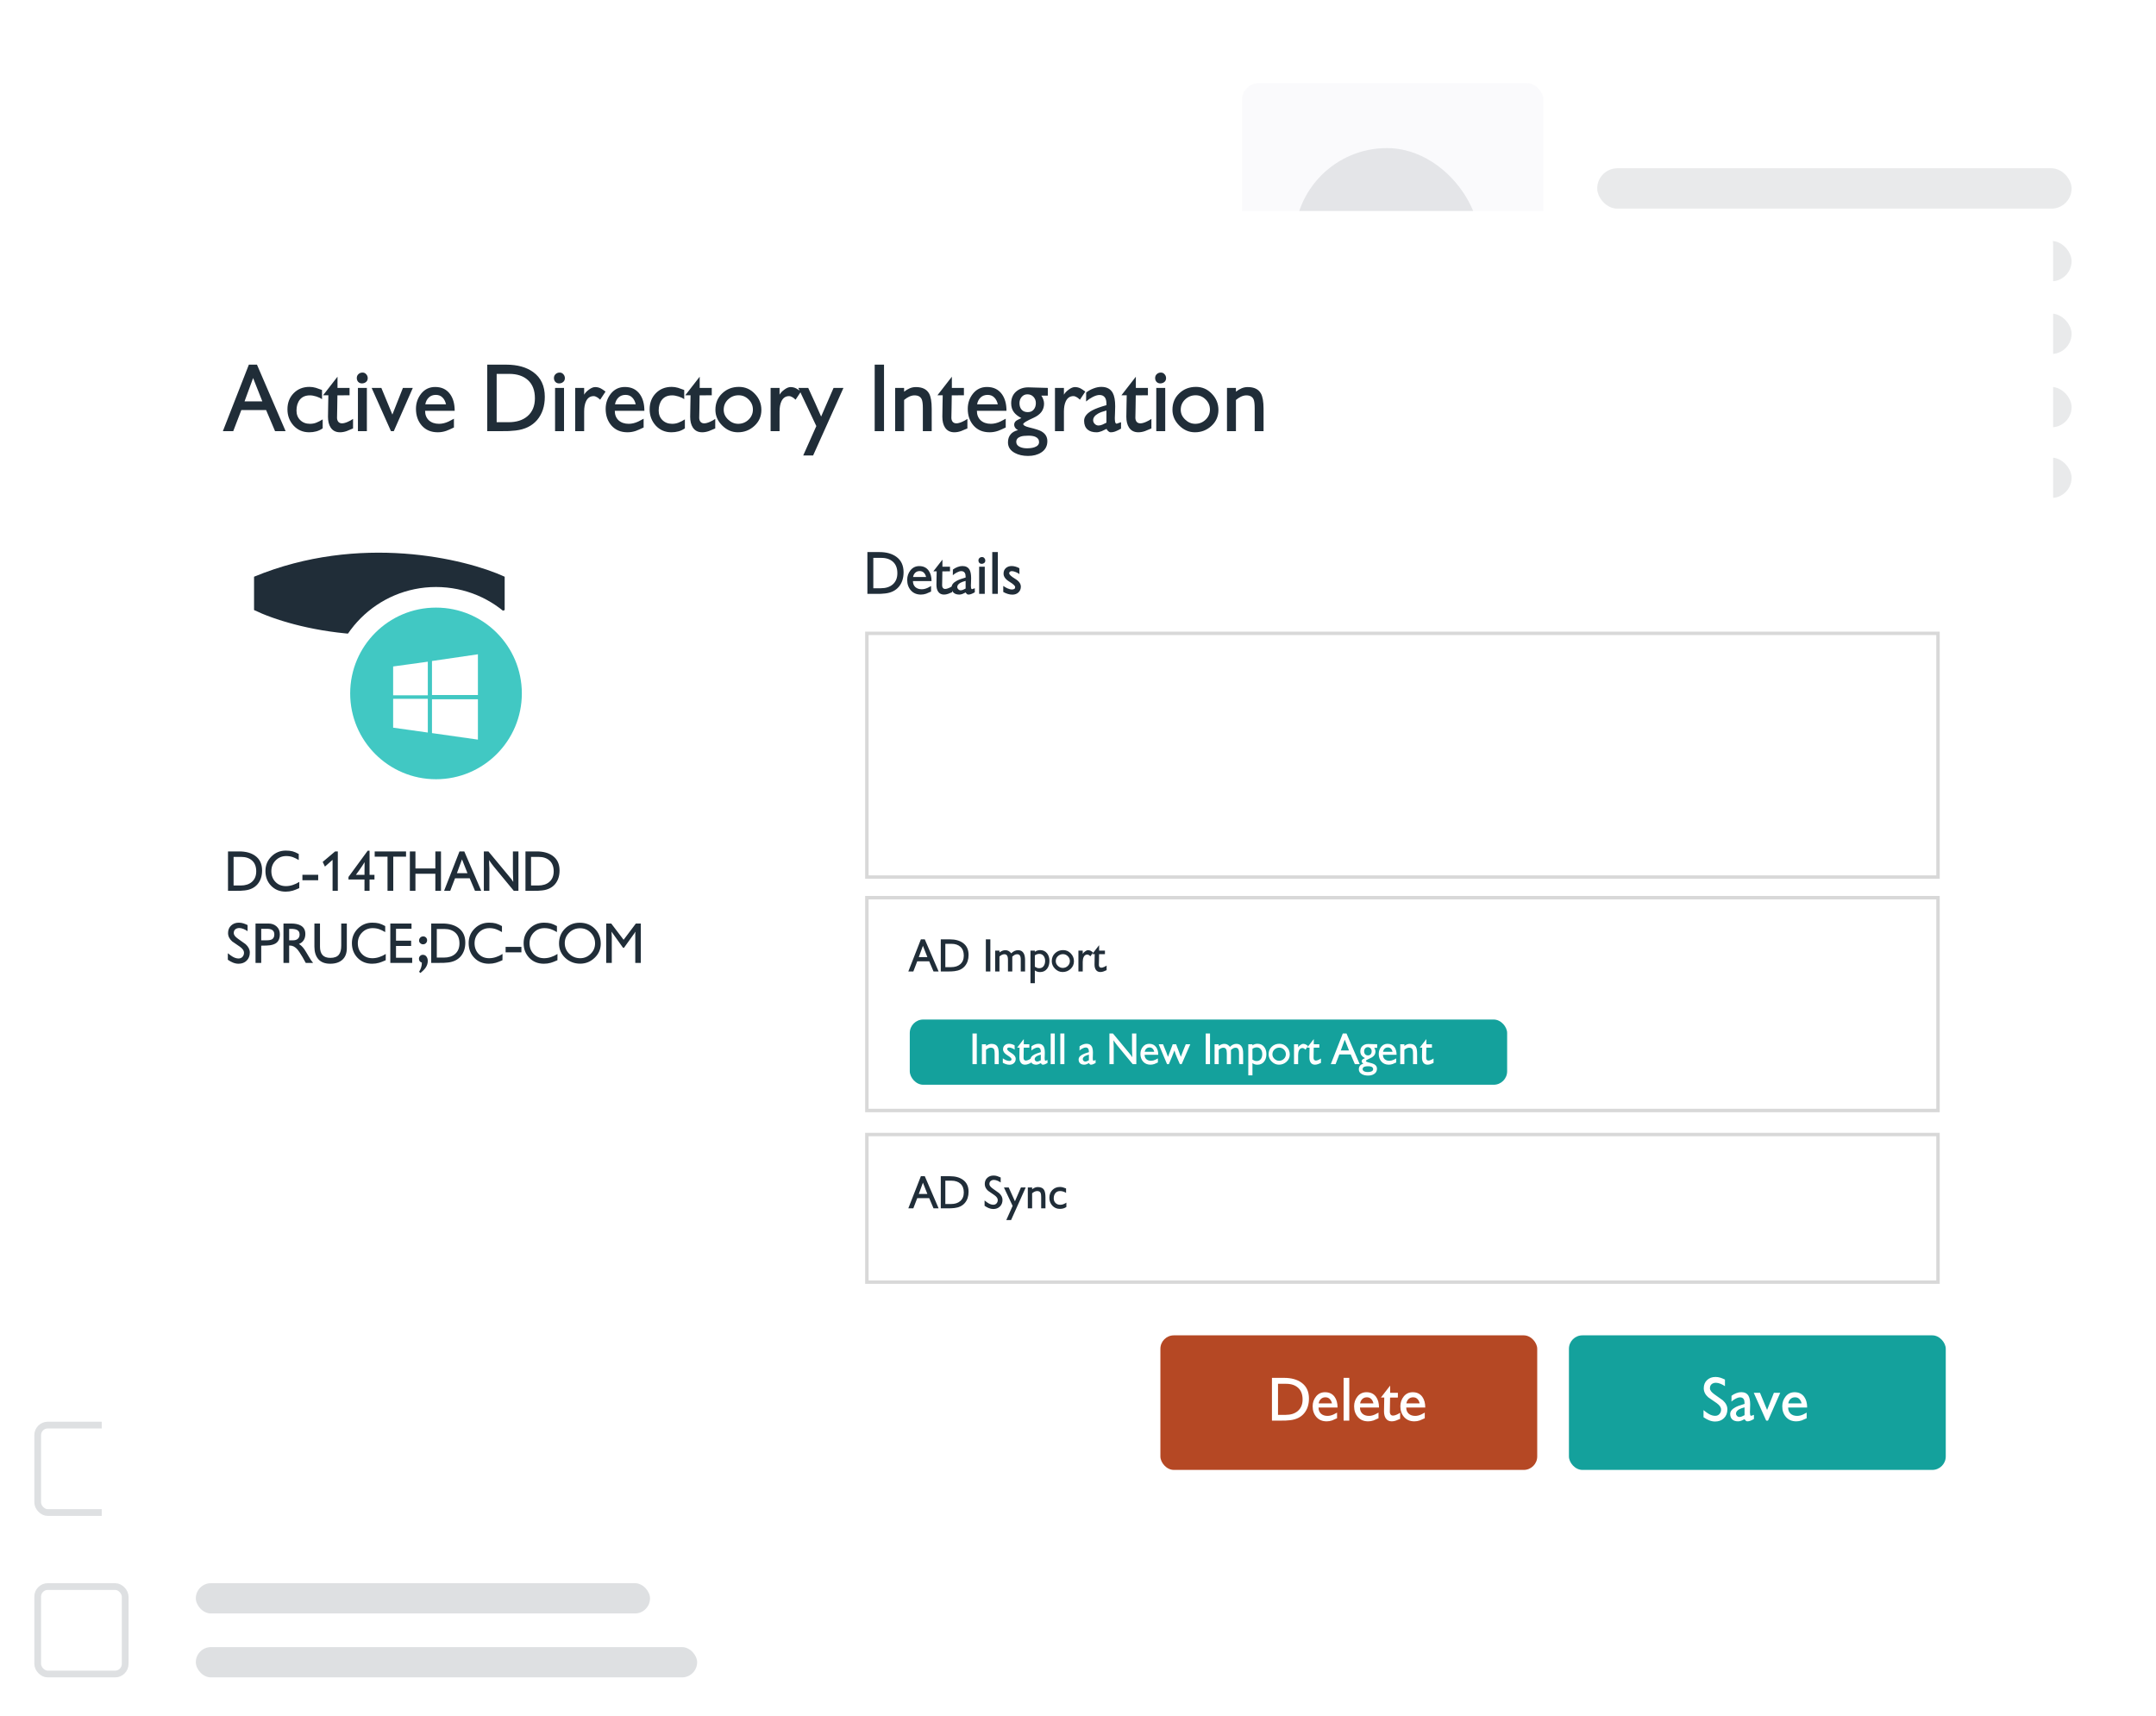 <svg width="628" height="500" viewBox="0 0 628 500" fill="none" xmlns="http://www.w3.org/2000/svg">
<g clip-path="url(#clip0)">
<path fill-rule="evenodd" clip-rule="evenodd" d="M357.435 11.78C353.105 11.78 349.595 15.29 349.595 19.62V34.32V170.54H617.135V34.32V19.62C617.135 15.29 613.625 11.78 609.295 11.78H357.435Z" fill="white"/>
<rect x="361.777" y="24.209" width="87.808" height="114.66" rx="4.9" fill="#F7F7FB" fill-opacity="0.5"/>
<rect x="377.035" y="43.14" width="53.9" height="53.9" rx="26.95" fill="#202D38" fill-opacity="0.1"/>
<rect x="465.235" y="49.02" width="138.18" height="11.76" rx="5.88" fill="#202D38" fill-opacity="0.1"/>
<rect x="465.235" y="70.188" width="138.18" height="11.76" rx="5.88" fill="#202D38" fill-opacity="0.1"/>
<rect x="465.235" y="91.356" width="138.18" height="11.76" rx="5.88" fill="#202D38" fill-opacity="0.1"/>
<rect x="465.235" y="112.72" width="138.18" height="11.76" rx="5.88" fill="#202D38" fill-opacity="0.1"/>
<rect x="465.235" y="133.3" width="138.18" height="11.76" rx="5.88" fill="#202D38" fill-opacity="0.1"/>
<rect x="377.035" y="105.86" width="53.9" height="11.76" rx="5.88" fill="#CCCCCC"/>
<rect opacity="0.147" x="57.04" y="432.78" width="146.02" height="8.82" rx="4.41" fill="#202D38"/>
<rect opacity="0.147" x="57.04" y="414.16" width="132.3" height="8.82" rx="4.41" fill="#202D38"/>
<rect opacity="0.147" x="57.04" y="479.82" width="146.02" height="8.82" rx="4.41" fill="#202D38"/>
<rect opacity="0.147" x="57.04" y="461.2" width="132.3" height="8.82" rx="4.41" fill="#202D38"/>
<rect opacity="0.147" x="10.98" y="415.14" width="25.48" height="25.48" rx="2.94" stroke="#202D38" stroke-width="1.96"/>
<rect opacity="0.147" x="10.98" y="462.18" width="25.48" height="25.48" rx="2.94" stroke="#202D38" stroke-width="1.96"/>
<g filter="url(#filter0_d)">
<rect x="24.635" y="56.46" width="568.4" height="392" rx="9.8" fill="white"/>
</g>
<path d="M252.655 160.823H256.122C258.169 160.823 259.819 161.277 261.072 162.186C262.487 163.209 263.194 164.715 263.194 166.704C263.194 168.429 262.728 169.844 261.797 170.947C260.865 172.04 259.555 172.684 257.864 172.879C257.404 172.925 256.979 172.96 256.588 172.983C256.209 172.994 255.714 173 255.105 173H252.655V160.823ZM256.553 171.361C258.002 171.361 259.152 170.999 260.003 170.275C260.923 169.493 261.383 168.395 261.383 166.98C261.383 165.543 260.963 164.439 260.124 163.669C259.284 162.898 258.14 162.513 256.691 162.513H254.38V171.361H256.553ZM265.921 169.274C265.921 169.999 266.151 170.58 266.611 171.016C267.082 171.442 267.703 171.655 268.474 171.655C269.037 171.655 269.618 171.517 270.216 171.241C270.319 171.195 270.647 171.022 271.199 170.723V172.327C270.578 172.626 270.106 172.833 269.784 172.948C269.278 173.121 268.767 173.207 268.249 173.207C267.031 173.207 266.059 172.805 265.334 172C264.61 171.183 264.248 170.154 264.248 168.912C264.248 167.854 264.57 166.923 265.214 166.118C265.869 165.313 266.72 164.911 267.766 164.911C268.962 164.911 269.876 165.353 270.509 166.239C271.061 167.009 271.337 168.021 271.337 169.274H265.921ZM269.75 168.084C269.635 167.567 269.422 167.153 269.112 166.842C268.801 166.521 268.393 166.36 267.887 166.36C267.37 166.36 266.944 166.515 266.611 166.825C266.277 167.136 266.059 167.555 265.955 168.084H269.75ZM274.509 163.031V165.083H276.716V166.429L274.491 166.446C274.491 166.917 274.48 167.699 274.457 168.791C274.434 169.872 274.422 170.453 274.422 170.534C274.422 170.833 274.497 171.08 274.646 171.275C274.807 171.471 275.037 171.568 275.336 171.568C275.624 171.568 275.975 171.476 276.389 171.292C276.71 171.154 277.032 170.976 277.354 170.758V172.5C276.733 172.764 276.348 172.925 276.199 172.983C275.773 173.132 275.365 173.207 274.974 173.207C274.204 173.207 273.629 172.914 273.249 172.327C272.927 171.833 272.766 171.177 272.766 170.361C272.766 169.913 272.778 169.165 272.801 168.119C272.824 167.061 272.835 166.498 272.835 166.429H271.87L274.509 163.031ZM281.266 167.964C281.266 167.492 281.18 167.124 281.007 166.86C280.789 166.538 280.455 166.377 280.007 166.377C279.627 166.377 279.19 166.509 278.696 166.773C278.317 166.969 277.931 167.233 277.54 167.567L277.558 165.928C277.949 165.618 278.391 165.371 278.886 165.187C279.38 164.991 279.863 164.893 280.335 164.893C281.323 164.893 282.019 165.261 282.422 165.997C282.721 166.549 282.87 167.366 282.87 168.447C282.87 168.699 282.859 169.119 282.836 169.706C282.813 170.281 282.801 170.58 282.801 170.603C282.801 170.844 282.818 171.068 282.853 171.275C282.887 171.482 282.979 171.603 283.129 171.637L283.939 171.361V172.534C283.594 172.741 283.272 172.902 282.973 173.017C282.675 173.144 282.364 173.207 282.042 173.207C281.893 173.207 281.743 173.138 281.594 173C281.456 172.874 281.352 172.736 281.283 172.586C280.927 172.77 280.634 172.908 280.404 173C280.059 173.138 279.742 173.207 279.455 173.207C278.753 173.207 278.207 173.04 277.816 172.707C277.391 172.339 277.178 171.804 277.178 171.103C277.178 170.355 277.69 169.711 278.713 169.171C279.277 168.872 280.128 168.562 281.266 168.24V167.964ZM281.266 169.223C280.622 169.384 280.116 169.568 279.748 169.775C279.139 170.12 278.834 170.528 278.834 170.999C278.834 171.252 278.932 171.476 279.127 171.672C279.323 171.867 279.553 171.965 279.817 171.965C280.047 171.965 280.294 171.908 280.559 171.793C280.881 171.632 281.116 171.517 281.266 171.448V169.223ZM285.204 165.083H286.843V173H285.204V165.083ZM286.049 162.272C286.325 162.272 286.549 162.375 286.722 162.582C286.906 162.778 286.998 163.013 286.998 163.289C286.998 163.588 286.894 163.824 286.687 163.997C286.48 164.169 286.227 164.255 285.928 164.255C285.664 164.255 285.44 164.163 285.256 163.979C285.083 163.784 284.997 163.548 284.997 163.272C284.997 162.985 285.095 162.749 285.29 162.565C285.497 162.369 285.75 162.272 286.049 162.272ZM289.028 160.823H290.649V173H289.028V160.823ZM292.23 170.689C292.69 170.999 293.087 171.229 293.42 171.379C293.915 171.609 294.363 171.724 294.766 171.724C295.042 171.724 295.266 171.672 295.438 171.568C295.611 171.465 295.697 171.281 295.697 171.016C295.697 170.66 295.134 170.137 294.007 169.447C292.88 168.757 292.316 167.981 292.316 167.118C292.316 166.429 292.535 165.888 292.972 165.497C293.42 165.095 293.989 164.893 294.679 164.893C295.059 164.893 295.438 164.951 295.818 165.066C296.197 165.169 296.565 165.325 296.922 165.532L296.939 167.239C296.663 167.021 296.306 166.825 295.869 166.653C295.433 166.469 295.053 166.377 294.731 166.377C294.524 166.377 294.34 166.429 294.179 166.532C294.03 166.635 293.955 166.791 293.955 166.998C293.955 167.366 294.518 167.895 295.645 168.585C296.784 169.263 297.353 170.033 297.353 170.896C297.353 171.586 297.117 172.149 296.646 172.586C296.186 173.011 295.605 173.224 294.904 173.224C294.444 173.224 293.995 173.155 293.558 173.017C293.133 172.891 292.69 172.701 292.23 172.448V170.689Z" fill="#202D38"/>
<path d="M72.49 106.227H74.85L83.192 125.6H80.119L77.512 119.454H70.295L67.936 125.6H64.917L72.49 106.227ZM76.414 116.929L73.725 110.124L71.228 116.929H76.414ZM93.799 116.298C93.397 115.987 92.848 115.722 92.153 115.502C91.458 115.283 90.836 115.173 90.287 115.173C89.006 115.173 88.028 115.584 87.351 116.408C86.692 117.231 86.363 118.292 86.363 119.591C86.363 120.743 86.729 121.676 87.46 122.39C88.192 123.103 89.134 123.46 90.287 123.46C90.945 123.46 91.558 123.35 92.125 123.13C92.692 122.911 93.314 122.591 93.991 122.17V124.777C93.424 125.179 92.811 125.472 92.153 125.655C91.494 125.838 90.799 125.929 90.067 125.929C88.238 125.929 86.72 125.28 85.512 123.981C84.323 122.664 83.729 121.082 83.729 119.234C83.729 117.35 84.323 115.795 85.512 114.569C86.72 113.325 88.266 112.703 90.15 112.703C90.772 112.703 91.394 112.795 92.016 112.978C92.162 113.014 92.757 113.225 93.799 113.609V116.298ZM98.308 109.74V113.005H101.82V115.145L98.281 115.173C98.281 115.923 98.262 117.167 98.226 118.905C98.189 120.624 98.171 121.548 98.171 121.676C98.171 122.152 98.29 122.545 98.528 122.856C98.784 123.167 99.15 123.323 99.625 123.323C100.083 123.323 100.641 123.176 101.299 122.884C101.811 122.664 102.324 122.38 102.836 122.033V124.804C101.848 125.225 101.235 125.481 100.997 125.573C100.32 125.81 99.671 125.929 99.049 125.929C97.823 125.929 96.909 125.463 96.305 124.53C95.793 123.743 95.537 122.701 95.537 121.402C95.537 120.688 95.555 119.499 95.592 117.835C95.628 116.152 95.647 115.255 95.647 115.145H94.11L98.308 109.74ZM104.257 113.005H106.863V125.6H104.257V113.005ZM105.601 108.532C106.04 108.532 106.397 108.697 106.671 109.026C106.964 109.337 107.11 109.712 107.11 110.151C107.11 110.627 106.946 111.002 106.616 111.276C106.287 111.551 105.885 111.688 105.409 111.688C104.988 111.688 104.632 111.542 104.339 111.249C104.065 110.938 103.927 110.563 103.927 110.124C103.927 109.667 104.083 109.292 104.394 108.999C104.723 108.688 105.126 108.532 105.601 108.532ZM111.08 113.005L114.291 120.771L117.364 113.005H120.245L114.702 125.6H113.879L108.254 113.005H111.08ZM123.823 119.673C123.823 120.826 124.189 121.749 124.921 122.444C125.671 123.121 126.659 123.46 127.884 123.46C128.781 123.46 129.704 123.24 130.656 122.801C130.82 122.728 131.342 122.454 132.22 121.978V124.53C131.232 125.006 130.482 125.335 129.97 125.518C129.165 125.792 128.351 125.929 127.527 125.929C125.588 125.929 124.043 125.289 122.89 124.009C121.738 122.71 121.161 121.072 121.161 119.097C121.161 117.414 121.674 115.932 122.698 114.652C123.741 113.371 125.094 112.731 126.759 112.731C128.662 112.731 130.116 113.435 131.122 114.844C132 116.069 132.439 117.679 132.439 119.673H123.823ZM129.915 117.78C129.732 116.956 129.393 116.298 128.899 115.804C128.406 115.292 127.756 115.036 126.951 115.036C126.128 115.036 125.451 115.283 124.921 115.777C124.39 116.27 124.043 116.938 123.878 117.78H129.915ZM141.923 106.227H147.438C150.694 106.227 153.319 106.95 155.313 108.395C157.564 110.023 158.689 112.42 158.689 115.584C158.689 118.328 157.948 120.579 156.466 122.335C154.984 124.073 152.899 125.097 150.21 125.408C149.478 125.481 148.801 125.536 148.179 125.573C147.575 125.591 146.789 125.6 145.819 125.6H141.923V106.227ZM148.124 122.993C150.429 122.993 152.258 122.417 153.612 121.265C155.076 120.021 155.807 118.274 155.807 116.024C155.807 113.737 155.14 111.981 153.804 110.755C152.469 109.529 150.649 108.917 148.344 108.917H144.667V122.993H148.124ZM161.682 113.005H164.289V125.6H161.682V113.005ZM163.027 108.532C163.466 108.532 163.823 108.697 164.097 109.026C164.39 109.337 164.536 109.712 164.536 110.151C164.536 110.627 164.371 111.002 164.042 111.276C163.713 111.551 163.31 111.688 162.835 111.688C162.414 111.688 162.057 111.542 161.765 111.249C161.49 110.938 161.353 110.563 161.353 110.124C161.353 109.667 161.509 109.292 161.82 108.999C162.149 108.688 162.551 108.532 163.027 108.532ZM167.546 113.005H170.152V114.981C170.427 114.469 170.893 113.975 171.552 113.499C172.21 113.005 172.814 112.758 173.363 112.758C173.93 112.758 174.47 112.886 174.982 113.142C175.311 113.307 175.778 113.618 176.381 114.075L174.817 116.435C174.488 116.124 174.204 115.895 173.967 115.749C173.582 115.511 173.235 115.392 172.924 115.392C171.9 115.392 171.149 115.914 170.674 116.956C170.326 117.725 170.152 118.694 170.152 119.865V125.6H167.546V113.005ZM179.078 119.673C179.078 120.826 179.444 121.749 180.176 122.444C180.926 123.121 181.914 123.46 183.139 123.46C184.036 123.46 184.96 123.24 185.911 122.801C186.075 122.728 186.597 122.454 187.475 121.978V124.53C186.487 125.006 185.737 125.335 185.225 125.518C184.42 125.792 183.606 125.929 182.783 125.929C180.844 125.929 179.298 125.289 178.145 124.009C176.993 122.71 176.417 121.072 176.417 119.097C176.417 117.414 176.929 115.932 177.953 114.652C178.996 113.371 180.35 112.731 182.014 112.731C183.917 112.731 185.371 113.435 186.377 114.844C187.255 116.069 187.694 117.679 187.694 119.673H179.078ZM185.17 117.78C184.987 116.956 184.649 116.298 184.155 115.804C183.661 115.292 183.011 115.036 182.206 115.036C181.383 115.036 180.706 115.283 180.176 115.777C179.645 116.27 179.298 116.938 179.133 117.78H185.17ZM199.298 116.298C198.896 115.987 198.347 115.722 197.652 115.502C196.957 115.283 196.335 115.173 195.786 115.173C194.506 115.173 193.527 115.584 192.85 116.408C192.192 117.231 191.862 118.292 191.862 119.591C191.862 120.743 192.228 121.676 192.96 122.39C193.692 123.103 194.634 123.46 195.786 123.46C196.445 123.46 197.058 123.35 197.625 123.13C198.192 122.911 198.814 122.591 199.491 122.17V124.777C198.923 125.179 198.311 125.472 197.652 125.655C196.994 125.838 196.298 125.929 195.567 125.929C193.737 125.929 192.219 125.28 191.012 123.981C189.823 122.664 189.228 121.082 189.228 119.234C189.228 117.35 189.823 115.795 191.012 114.569C192.219 113.325 193.765 112.703 195.649 112.703C196.271 112.703 196.893 112.795 197.515 112.978C197.661 113.014 198.256 113.225 199.298 113.609V116.298ZM203.807 109.74V113.005H207.32V115.145L203.78 115.173C203.78 115.923 203.762 117.167 203.725 118.905C203.689 120.624 203.67 121.548 203.67 121.676C203.67 122.152 203.789 122.545 204.027 122.856C204.283 123.167 204.649 123.323 205.125 123.323C205.582 123.323 206.14 123.176 206.798 122.884C207.311 122.664 207.823 122.38 208.335 122.033V124.804C207.347 125.225 206.734 125.481 206.497 125.573C205.82 125.81 205.17 125.929 204.548 125.929C203.323 125.929 202.408 125.463 201.804 124.53C201.292 123.743 201.036 122.701 201.036 121.402C201.036 120.688 201.054 119.499 201.091 117.835C201.127 116.152 201.146 115.255 201.146 115.145H199.609L203.807 109.74ZM215.244 112.703C217.055 112.703 218.592 113.371 219.854 114.706C221.134 116.024 221.775 117.597 221.775 119.426C221.775 121.274 221.098 122.82 219.744 124.063C218.39 125.307 216.79 125.929 214.942 125.929C213.204 125.929 211.677 125.271 210.36 123.954C209.042 122.637 208.384 121.109 208.384 119.371C208.384 117.432 209.042 115.841 210.36 114.597C211.677 113.334 213.305 112.703 215.244 112.703ZM215.024 123.46C216.195 123.46 217.201 123.057 218.043 122.252C218.884 121.448 219.305 120.469 219.305 119.316C219.305 118.182 218.893 117.203 218.07 116.38C217.247 115.557 216.268 115.145 215.134 115.145C213.945 115.145 212.921 115.557 212.061 116.38C211.219 117.185 210.799 118.182 210.799 119.371C210.799 120.451 211.229 121.402 212.088 122.225C212.948 123.048 213.927 123.46 215.024 123.46ZM224.462 113.005H227.069V114.981C227.343 114.469 227.81 113.975 228.468 113.499C229.127 113.005 229.731 112.758 230.28 112.758C230.847 112.758 231.386 112.886 231.898 113.142C232.228 113.307 232.694 113.618 233.298 114.075L231.734 116.435C231.405 116.124 231.121 115.895 230.883 115.749C230.499 115.511 230.151 115.392 229.84 115.392C228.816 115.392 228.066 115.914 227.59 116.956C227.243 117.725 227.069 118.694 227.069 119.865V125.6H224.462V113.005ZM235.419 113.005C236.845 116.06 238.099 118.841 239.178 121.347L242.8 113.005H245.681L236.845 132.68H233.964L237.778 124.118L232.537 113.005H235.419ZM254.78 106.227H257.497V125.6H254.78V106.227ZM260.741 113.005H263.348V114.103C263.878 113.682 264.427 113.353 264.994 113.115C265.561 112.877 266.156 112.758 266.778 112.758C268.643 112.758 269.924 113.38 270.619 114.624C271.131 115.539 271.387 117.021 271.387 119.069V125.6H268.808V118.877C268.808 117.67 268.698 116.819 268.479 116.325C268.131 115.557 267.427 115.173 266.366 115.173C265.854 115.173 265.314 115.31 264.747 115.584C264.29 115.804 263.823 116.115 263.348 116.517V125.6H260.741V113.005ZM277.258 109.74V113.005H280.77V115.145L277.23 115.173C277.23 115.923 277.212 117.167 277.175 118.905C277.139 120.624 277.12 121.548 277.12 121.676C277.12 122.152 277.239 122.545 277.477 122.856C277.733 123.167 278.099 123.323 278.575 123.323C279.032 123.323 279.59 123.176 280.249 122.884C280.761 122.664 281.273 122.38 281.785 122.033V124.804C280.797 125.225 280.185 125.481 279.947 125.573C279.27 125.81 278.621 125.929 277.999 125.929C276.773 125.929 275.858 125.463 275.255 124.53C274.742 123.743 274.486 122.701 274.486 121.402C274.486 120.688 274.505 119.499 274.541 117.835C274.578 116.152 274.596 115.255 274.596 115.145H273.059L277.258 109.74ZM284.551 119.673C284.551 120.826 284.917 121.749 285.648 122.444C286.398 123.121 287.386 123.46 288.612 123.46C289.508 123.46 290.432 123.24 291.383 122.801C291.548 122.728 292.069 122.454 292.947 121.978V124.53C291.96 125.006 291.209 125.335 290.697 125.518C289.892 125.792 289.078 125.929 288.255 125.929C286.316 125.929 284.77 125.289 283.618 124.009C282.465 122.71 281.889 121.072 281.889 119.097C281.889 117.414 282.401 115.932 283.426 114.652C284.468 113.371 285.822 112.731 287.487 112.731C289.389 112.731 290.844 113.435 291.85 114.844C292.728 116.069 293.167 117.679 293.167 119.673H284.551ZM290.642 117.78C290.459 116.956 290.121 116.298 289.627 115.804C289.133 115.292 288.484 115.036 287.679 115.036C286.856 115.036 286.179 115.283 285.648 115.777C285.118 116.27 284.77 116.938 284.606 117.78H290.642ZM295.414 123.707C295.414 123.323 295.56 122.984 295.853 122.691C296.036 122.509 296.585 122.207 297.499 121.786C296.53 121.274 295.816 120.716 295.359 120.112C294.81 119.399 294.536 118.53 294.536 117.505C294.536 116.078 295.002 114.944 295.935 114.103C296.887 113.261 298.085 112.84 299.53 112.84C300.152 112.84 301.094 112.868 302.356 112.923C303.619 112.978 304.57 113.005 305.21 113.005V115.255H303.317C303.573 115.603 303.765 115.978 303.893 116.38C304.039 116.783 304.112 117.185 304.112 117.588C304.112 119.417 303.097 120.789 301.067 121.704C299.054 122.6 298.048 123.213 298.048 123.542C298.048 123.908 298.652 124.237 299.859 124.53C301.542 124.932 302.667 125.289 303.234 125.6C304.46 126.259 305.073 127.228 305.073 128.509C305.073 129.954 304.469 131.061 303.262 131.829C302.237 132.488 300.966 132.817 299.448 132.817C297.966 132.817 296.694 132.533 295.633 131.966C294.28 131.253 293.603 130.219 293.603 128.865C293.603 127.914 293.859 127.137 294.371 126.533C294.865 125.929 295.588 125.518 296.539 125.298C296.228 125.17 295.963 124.96 295.743 124.667C295.524 124.374 295.414 124.054 295.414 123.707ZM299.365 120.057C300.115 120.057 300.692 119.81 301.094 119.316C301.515 118.822 301.725 118.191 301.725 117.423C301.725 116.71 301.496 116.106 301.039 115.612C300.582 115.118 299.987 114.871 299.256 114.871C298.579 114.871 298.021 115.127 297.582 115.639C297.161 116.152 296.951 116.755 296.951 117.45C296.951 118.237 297.161 118.868 297.582 119.344C298.002 119.819 298.597 120.057 299.365 120.057ZM299.118 130.594C299.996 130.594 300.728 130.494 301.314 130.292C302.21 129.981 302.658 129.478 302.658 128.783C302.658 128.07 302.301 127.557 301.588 127.246C301.094 127.027 300.426 126.917 299.585 126.917C298.597 126.917 297.847 127 297.335 127.164C296.457 127.457 296.018 127.978 296.018 128.728C296.018 129.387 296.384 129.881 297.115 130.21C297.682 130.466 298.35 130.594 299.118 130.594ZM307.291 113.005H309.898V114.981C310.173 114.469 310.639 113.975 311.298 113.499C311.956 113.005 312.56 112.758 313.109 112.758C313.676 112.758 314.215 112.886 314.728 113.142C315.057 113.307 315.523 113.618 316.127 114.075L314.563 116.435C314.234 116.124 313.95 115.895 313.712 115.749C313.328 115.511 312.981 115.392 312.67 115.392C311.645 115.392 310.895 115.914 310.42 116.956C310.072 117.725 309.898 118.694 309.898 119.865V125.6H307.291V113.005ZM322.281 117.588C322.281 116.838 322.144 116.252 321.87 115.831C321.522 115.319 320.992 115.063 320.278 115.063C319.675 115.063 318.979 115.274 318.193 115.694C317.589 116.005 316.976 116.426 316.354 116.956L316.382 114.35C317.004 113.856 317.708 113.462 318.495 113.17C319.281 112.859 320.05 112.703 320.8 112.703C322.373 112.703 323.48 113.289 324.12 114.459C324.595 115.338 324.833 116.636 324.833 118.356C324.833 118.758 324.815 119.426 324.778 120.359C324.742 121.274 324.724 121.749 324.724 121.786C324.724 122.17 324.751 122.527 324.806 122.856C324.861 123.185 325.007 123.377 325.245 123.432L326.535 122.993V124.859C325.986 125.188 325.474 125.445 324.998 125.628C324.522 125.829 324.028 125.929 323.516 125.929C323.278 125.929 323.041 125.82 322.803 125.6C322.583 125.399 322.419 125.179 322.309 124.942C321.742 125.234 321.275 125.454 320.909 125.6C320.361 125.82 319.857 125.929 319.4 125.929C318.284 125.929 317.415 125.664 316.793 125.134C316.117 124.548 315.778 123.698 315.778 122.582C315.778 121.393 316.592 120.368 318.22 119.508C319.117 119.033 320.47 118.539 322.281 118.027V117.588ZM322.281 119.591C321.257 119.847 320.452 120.14 319.867 120.469C318.897 121.018 318.412 121.667 318.412 122.417C318.412 122.82 318.568 123.176 318.879 123.487C319.19 123.798 319.556 123.954 319.976 123.954C320.342 123.954 320.736 123.862 321.156 123.679C321.669 123.423 322.044 123.24 322.281 123.13V119.591ZM330.851 109.74V113.005H334.364V115.145L330.824 115.173C330.824 115.923 330.806 117.167 330.769 118.905C330.733 120.624 330.714 121.548 330.714 121.676C330.714 122.152 330.833 122.545 331.071 122.856C331.327 123.167 331.693 123.323 332.169 123.323C332.626 123.323 333.184 123.176 333.842 122.884C334.355 122.664 334.867 122.38 335.379 122.033V124.804C334.391 125.225 333.778 125.481 333.541 125.573C332.864 125.81 332.214 125.929 331.592 125.929C330.367 125.929 329.452 125.463 328.848 124.53C328.336 123.743 328.08 122.701 328.08 121.402C328.08 120.688 328.098 119.499 328.135 117.835C328.171 116.152 328.19 115.255 328.19 115.145H326.653L330.851 109.74ZM336.8 113.005H339.407V125.6H336.8V113.005ZM338.144 108.532C338.584 108.532 338.94 108.697 339.215 109.026C339.507 109.337 339.654 109.712 339.654 110.151C339.654 110.627 339.489 111.002 339.16 111.276C338.83 111.551 338.428 111.688 337.952 111.688C337.532 111.688 337.175 111.542 336.882 111.249C336.608 110.938 336.471 110.563 336.471 110.124C336.471 109.667 336.626 109.292 336.937 108.999C337.266 108.688 337.669 108.532 338.144 108.532ZM348.371 112.703C350.182 112.703 351.718 113.371 352.981 114.706C354.261 116.024 354.902 117.597 354.902 119.426C354.902 121.274 354.225 122.82 352.871 124.063C351.517 125.307 349.917 125.929 348.069 125.929C346.331 125.929 344.804 125.271 343.486 123.954C342.169 122.637 341.511 121.109 341.511 119.371C341.511 117.432 342.169 115.841 343.486 114.597C344.804 113.334 346.432 112.703 348.371 112.703ZM348.151 123.46C349.322 123.46 350.328 123.057 351.17 122.252C352.011 121.448 352.432 120.469 352.432 119.316C352.432 118.182 352.02 117.203 351.197 116.38C350.374 115.557 349.395 115.145 348.261 115.145C347.072 115.145 346.048 115.557 345.188 116.38C344.346 117.185 343.926 118.182 343.926 119.371C343.926 120.451 344.355 121.402 345.215 122.225C346.075 123.048 347.054 123.46 348.151 123.46ZM357.397 113.005H360.004V114.103C360.534 113.682 361.083 113.353 361.65 113.115C362.217 112.877 362.812 112.758 363.434 112.758C365.3 112.758 366.58 113.38 367.275 114.624C367.788 115.539 368.044 117.021 368.044 119.069V125.6H365.464V118.877C365.464 117.67 365.355 116.819 365.135 116.325C364.788 115.557 364.083 115.173 363.022 115.173C362.51 115.173 361.97 115.31 361.403 115.584C360.946 115.804 360.479 116.115 360.004 116.517V125.6H357.397V113.005Z" fill="#202D38"/>
<path d="M66.413 248.027H69.679C71.607 248.027 73.162 248.455 74.343 249.311C75.675 250.275 76.341 251.695 76.341 253.569C76.341 255.194 75.903 256.526 75.025 257.566C74.148 258.595 72.913 259.202 71.32 259.386C70.887 259.43 70.486 259.462 70.118 259.484C69.76 259.495 69.294 259.5 68.72 259.5H66.413V248.027ZM70.085 257.956C71.45 257.956 72.534 257.615 73.335 256.932C74.202 256.196 74.635 255.161 74.635 253.829C74.635 252.475 74.24 251.435 73.449 250.709C72.658 249.983 71.58 249.62 70.215 249.62H68.038V257.956H70.085ZM87.019 250.53C86.326 250.129 85.746 249.847 85.281 249.685C84.696 249.479 84.062 249.376 83.379 249.376C82.144 249.376 81.11 249.804 80.276 250.66C79.452 251.505 79.041 252.545 79.041 253.78C79.041 255.037 79.436 256.077 80.227 256.9C81.018 257.723 82.036 258.135 83.282 258.135C83.943 258.135 84.603 258.027 85.264 257.81C85.936 257.593 86.575 257.29 87.182 256.9L87.166 258.72C86.342 259.088 85.703 259.337 85.248 259.467C84.609 259.652 83.932 259.744 83.217 259.744C81.494 259.744 80.081 259.175 78.976 258.037C77.871 256.9 77.318 255.465 77.318 253.731C77.318 252.074 77.892 250.671 79.041 249.522C80.2 248.363 81.603 247.784 83.249 247.784C84.019 247.784 84.668 247.854 85.199 247.995C85.73 248.136 86.337 248.396 87.019 248.775V250.53ZM88.085 254.836H92.683V256.429H88.085V254.836ZM97.62 248.027H98.4V259.5H96.873V250.481L94.646 252.447L93.996 251.082L97.62 248.027ZM101.503 255.47L107.109 247.816H107.645V254.852H109.075V256.201H107.645V259.5H106.166V256.201H101.503V255.47ZM106.166 254.852L106.199 251.148C105.841 251.765 105.327 252.545 104.655 253.487C104.493 253.715 104.162 254.17 103.664 254.852H106.166ZM109.139 248.027H118.271V249.555H114.55V259.5H112.876V249.555H109.139V248.027ZM119.384 248.027H121.009V253H126.81V248.027H128.452V259.5H126.81V254.527H121.009V259.5H119.384V248.027ZM133.84 248.027H135.237L140.177 259.5H138.357L136.814 255.86H132.54L131.142 259.5H129.355L133.84 248.027ZM136.164 254.365L134.571 250.335L133.092 254.365H136.164ZM140.934 248.027H142.266L148.051 254.999C148.528 255.562 148.842 255.947 148.994 256.152C149.08 256.272 149.248 256.526 149.498 256.916C149.498 256.58 149.481 256.077 149.449 255.405C149.416 254.733 149.4 254.23 149.4 253.894V248.027H151.009V259.5H149.66L143.924 252.561C143.404 251.922 142.916 251.256 142.461 250.562C142.461 250.898 142.472 251.353 142.494 251.927C142.526 252.491 142.543 252.832 142.543 252.951V259.5H140.934V248.027ZM153.058 248.027H156.324C158.253 248.027 159.807 248.455 160.988 249.311C162.321 250.275 162.987 251.695 162.987 253.569C162.987 255.194 162.548 256.526 161.671 257.566C160.793 258.595 159.558 259.202 157.966 259.386C157.532 259.43 157.132 259.462 156.763 259.484C156.406 259.495 155.94 259.5 155.366 259.5H153.058V248.027ZM156.731 257.956C158.096 257.956 159.179 257.615 159.981 256.932C160.847 256.196 161.281 255.161 161.281 253.829C161.281 252.475 160.885 251.435 160.094 250.709C159.304 249.983 158.226 249.62 156.861 249.62H154.683V257.956H156.731ZM66.364 277.689C67.003 278.198 67.48 278.539 67.794 278.712C68.379 279.048 68.942 279.216 69.484 279.216C69.961 279.216 70.345 279.054 70.638 278.729C70.93 278.404 71.076 278.003 71.076 277.526C71.076 276.941 70.676 276.362 69.874 275.787C69.126 275.278 68.379 274.764 67.631 274.244C66.83 273.54 66.429 272.727 66.429 271.806C66.429 270.907 66.721 270.181 67.306 269.629C67.902 269.065 68.655 268.784 69.565 268.784C70.02 268.784 70.459 268.849 70.881 268.979C71.196 269.076 71.607 269.244 72.116 269.482V271.254C71.716 270.994 71.336 270.788 70.979 270.636C70.513 270.441 70.091 270.344 69.711 270.344C69.224 270.344 68.829 270.474 68.525 270.734C68.233 270.983 68.086 271.351 68.086 271.839C68.086 272.337 68.487 272.873 69.289 273.447C70.784 274.509 71.537 275.045 71.548 275.056C72.36 275.793 72.766 276.6 72.766 277.477C72.766 278.452 72.458 279.243 71.84 279.85C71.234 280.446 70.443 280.744 69.468 280.744C68.926 280.744 68.379 280.63 67.826 280.402C67.415 280.24 66.927 279.969 66.364 279.59V277.689ZM74.43 269.027H78.152C79.148 269.027 79.955 269.315 80.573 269.889C81.201 270.452 81.515 271.221 81.515 272.196C81.515 273.236 81.234 274.016 80.67 274.536C80.215 274.959 79.533 275.235 78.623 275.365C78.092 275.441 77.247 275.479 76.088 275.479V280.5H74.43V269.027ZM77.68 273.919C78.395 273.919 78.921 273.816 79.257 273.61C79.69 273.339 79.907 272.868 79.907 272.196C79.907 271.611 79.701 271.183 79.289 270.912C78.932 270.685 78.444 270.571 77.827 270.571H76.088V273.919H77.68ZM82.57 269.027H84.764C85.978 269.027 86.931 269.228 87.624 269.629C88.502 270.138 88.941 270.956 88.941 272.082C88.941 272.776 88.783 273.372 88.469 273.87C88.166 274.368 87.7 274.742 87.072 274.991C87.613 275.305 88.139 275.82 88.648 276.535C88.886 276.871 89.303 277.553 89.899 278.582C90.419 279.482 90.853 280.121 91.199 280.5H89.054L88.128 278.826C87.424 277.667 86.942 276.936 86.682 276.632C85.999 275.842 85.257 275.446 84.456 275.446H84.228V280.5H82.57V269.027ZM85.447 273.919C85.978 273.919 86.411 273.772 86.747 273.48C87.093 273.177 87.267 272.76 87.267 272.229C87.267 271.568 86.996 271.113 86.454 270.864C86.064 270.68 85.501 270.587 84.764 270.587H84.228V273.919H85.447ZM91.581 269.027H93.206V275.804C93.206 276.844 93.45 277.645 93.937 278.209C94.435 278.761 95.199 279.037 96.228 279.037C97.387 279.037 98.216 278.723 98.715 278.095C99.169 277.532 99.397 276.654 99.397 275.462V269.027H101.022V276.21C101.022 277.683 100.589 278.81 99.722 279.59C98.866 280.359 97.691 280.744 96.196 280.744C94.668 280.744 93.514 280.305 92.734 279.428C91.965 278.539 91.581 277.32 91.581 275.771V269.027ZM112.204 271.53C111.51 271.129 110.931 270.847 110.465 270.685C109.88 270.479 109.246 270.376 108.564 270.376C107.329 270.376 106.294 270.804 105.46 271.66C104.637 272.505 104.225 273.545 104.225 274.78C104.225 276.037 104.62 277.077 105.411 277.9C106.202 278.723 107.22 279.135 108.466 279.135C109.127 279.135 109.788 279.027 110.449 278.81C111.12 278.593 111.759 278.29 112.366 277.9L112.35 279.72C111.527 280.088 110.887 280.337 110.432 280.467C109.793 280.652 109.116 280.744 108.401 280.744C106.679 280.744 105.265 280.175 104.16 279.037C103.055 277.9 102.502 276.465 102.502 274.731C102.502 273.074 103.077 271.671 104.225 270.522C105.384 269.363 106.787 268.784 108.434 268.784C109.203 268.784 109.853 268.854 110.384 268.995C110.914 269.136 111.521 269.396 112.204 269.775V271.53ZM113.691 269.027H119.866V270.555H115.349V274.032H119.753V275.56H115.349V279.005H120.061V280.5H113.691V269.027ZM123.285 272.781C123.6 272.781 123.865 272.89 124.082 273.106C124.298 273.323 124.407 273.588 124.407 273.902C124.407 274.238 124.293 274.52 124.065 274.747C123.838 274.975 123.551 275.089 123.204 275.089C122.922 275.089 122.662 274.98 122.424 274.764C122.186 274.547 122.067 274.298 122.067 274.016C122.067 273.67 122.18 273.377 122.408 273.139C122.635 272.9 122.928 272.781 123.285 272.781ZM122.083 283.084C122.365 282.629 122.565 282.195 122.684 281.784C122.814 281.383 122.879 280.933 122.879 280.435C122.597 280.327 122.386 280.18 122.245 279.996C122.105 279.812 122.034 279.574 122.034 279.281C122.034 278.978 122.142 278.712 122.359 278.485C122.576 278.257 122.841 278.144 123.155 278.144C123.621 278.144 123.979 278.322 124.228 278.68C124.477 279.027 124.602 279.444 124.602 279.931C124.602 280.646 124.385 281.313 123.952 281.93C123.605 282.428 123.096 282.932 122.424 283.441L122.083 283.084ZM125.605 269.027H128.871C130.799 269.027 132.354 269.455 133.535 270.311C134.867 271.275 135.533 272.695 135.533 274.569C135.533 276.194 135.095 277.526 134.217 278.566C133.34 279.595 132.105 280.202 130.512 280.386C130.079 280.43 129.678 280.462 129.31 280.484C128.952 280.495 128.486 280.5 127.912 280.5H125.605V269.027ZM129.277 278.956C130.642 278.956 131.725 278.615 132.527 277.932C133.394 277.196 133.827 276.161 133.827 274.829C133.827 273.475 133.432 272.435 132.641 271.709C131.85 270.983 130.772 270.62 129.407 270.62H127.23V278.956H129.277ZM146.211 271.53C145.518 271.129 144.938 270.847 144.472 270.685C143.887 270.479 143.254 270.376 142.571 270.376C141.336 270.376 140.302 270.804 139.467 271.66C138.644 272.505 138.232 273.545 138.232 274.78C138.232 276.037 138.628 277.077 139.419 277.9C140.21 278.723 141.228 279.135 142.474 279.135C143.135 279.135 143.795 279.027 144.456 278.81C145.128 278.593 145.767 278.29 146.374 277.9L146.357 279.72C145.534 280.088 144.895 280.337 144.44 280.467C143.801 280.652 143.124 280.744 142.409 280.744C140.686 280.744 139.272 280.175 138.167 279.037C137.062 277.9 136.51 276.465 136.51 274.731C136.51 273.074 137.084 271.671 138.232 270.522C139.392 269.363 140.795 268.784 142.441 268.784C143.21 268.784 143.86 268.854 144.391 268.995C144.922 269.136 145.529 269.396 146.211 269.775V271.53ZM147.276 275.836H151.875V277.429H147.276V275.836ZM162.223 271.53C161.53 271.129 160.95 270.847 160.484 270.685C159.899 270.479 159.266 270.376 158.583 270.376C157.348 270.376 156.314 270.804 155.479 271.66C154.656 272.505 154.244 273.545 154.244 274.78C154.244 276.037 154.64 277.077 155.431 277.9C156.222 278.723 157.24 279.135 158.486 279.135C159.147 279.135 159.807 279.027 160.468 278.81C161.14 278.593 161.779 278.29 162.386 277.9L162.369 279.72C161.546 280.088 160.907 280.337 160.452 280.467C159.813 280.652 159.136 280.744 158.421 280.744C156.698 280.744 155.284 280.175 154.179 279.037C153.074 277.9 152.522 276.465 152.522 274.731C152.522 273.074 153.096 271.671 154.244 270.522C155.404 269.363 156.807 268.784 158.453 268.784C159.222 268.784 159.872 268.854 160.403 268.995C160.934 269.136 161.541 269.396 162.223 269.775V271.53ZM168.862 268.8C170.628 268.8 172.091 269.38 173.25 270.539C174.409 271.698 174.988 273.155 174.988 274.91C174.988 276.513 174.393 277.884 173.201 279.021C172.009 280.159 170.606 280.728 168.992 280.728C167.302 280.728 165.851 280.164 164.637 279.037C163.435 277.911 162.833 276.513 162.833 274.845C162.833 273.133 163.408 271.698 164.556 270.539C165.704 269.38 167.14 268.8 168.862 268.8ZM169.008 279.135C170.178 279.135 171.191 278.712 172.047 277.867C172.903 277.022 173.331 276.01 173.331 274.829C173.331 273.583 172.908 272.537 172.063 271.692C171.229 270.837 170.195 270.409 168.96 270.409C167.736 270.409 166.685 270.831 165.807 271.676C164.941 272.51 164.507 273.534 164.507 274.747C164.507 275.972 164.946 277.012 165.823 277.867C166.712 278.712 167.773 279.135 169.008 279.135ZM176.576 269.027H178.038L181.646 273.772L185.221 269.027H186.651V280.5H185.042V272.554C185.042 272.359 185.042 272.175 185.042 272.001C185.053 271.817 185.08 271.617 185.123 271.4L181.76 276.096H181.483L178.12 271.4C178.174 271.942 178.201 272.424 178.201 272.846V280.5H176.576V269.027Z" fill="#202D38"/>
<rect x="338" y="389" width="109.76" height="39.2" rx="3.92" fill="#B54824"/>
<rect x="457" y="389" width="109.76" height="39.2" rx="3.92" fill="#14A19C"/>
<path d="M370.494 401.386H374.039C376.133 401.386 377.82 401.851 379.102 402.78C380.549 403.826 381.272 405.367 381.272 407.401C381.272 409.165 380.796 410.612 379.843 411.741C378.89 412.858 377.55 413.516 375.821 413.716C375.351 413.763 374.916 413.799 374.516 413.822C374.128 413.834 373.622 413.84 372.999 413.84H370.494V401.386ZM374.48 412.164C375.962 412.164 377.138 411.794 378.008 411.053C378.949 410.253 379.42 409.13 379.42 407.683C379.42 406.213 378.99 405.085 378.132 404.297C377.273 403.509 376.103 403.115 374.622 403.115H372.258V412.164H374.48ZM384.061 410.03C384.061 410.77 384.296 411.364 384.766 411.811C385.249 412.246 385.884 412.464 386.672 412.464C387.248 412.464 387.842 412.323 388.453 412.041C388.559 411.994 388.894 411.817 389.459 411.511V413.152C388.824 413.458 388.341 413.669 388.012 413.787C387.495 413.963 386.971 414.052 386.442 414.052C385.196 414.052 384.202 413.64 383.461 412.817C382.72 411.982 382.35 410.929 382.35 409.659C382.35 408.577 382.679 407.625 383.338 406.801C384.008 405.978 384.878 405.567 385.948 405.567C387.171 405.567 388.106 406.019 388.753 406.925C389.318 407.713 389.6 408.748 389.6 410.03H384.061ZM387.977 408.812C387.859 408.283 387.642 407.86 387.324 407.542C387.007 407.213 386.589 407.048 386.072 407.048C385.543 407.048 385.107 407.207 384.766 407.525C384.425 407.842 384.202 408.271 384.096 408.812H387.977ZM391.362 401.386H393.02V413.84H391.362V401.386ZM396.137 410.03C396.137 410.77 396.372 411.364 396.842 411.811C397.324 412.246 397.959 412.464 398.747 412.464C399.324 412.464 399.917 412.323 400.529 412.041C400.635 411.994 400.97 411.817 401.534 411.511V413.152C400.899 413.458 400.417 413.669 400.088 413.787C399.571 413.963 399.047 414.052 398.518 414.052C397.271 414.052 396.278 413.64 395.537 412.817C394.796 411.982 394.426 410.929 394.426 409.659C394.426 408.577 394.755 407.625 395.413 406.801C396.084 405.978 396.954 405.567 398.024 405.567C399.247 405.567 400.182 406.019 400.829 406.925C401.393 407.713 401.676 408.748 401.676 410.03H396.137ZM400.053 408.812C399.935 408.283 399.718 407.86 399.4 407.542C399.082 407.213 398.665 407.048 398.148 407.048C397.618 407.048 397.183 407.207 396.842 407.525C396.501 407.842 396.278 408.271 396.172 408.812H400.053ZM404.919 403.644V405.743H407.177V407.119L404.902 407.137C404.902 407.619 404.89 408.418 404.866 409.536C404.843 410.641 404.831 411.235 404.831 411.317C404.831 411.623 404.908 411.876 405.061 412.076C405.225 412.276 405.46 412.376 405.766 412.376C406.06 412.376 406.419 412.282 406.842 412.093C407.171 411.952 407.501 411.77 407.83 411.547V413.328C407.195 413.599 406.801 413.763 406.648 413.822C406.213 413.975 405.796 414.052 405.396 414.052C404.608 414.052 404.02 413.752 403.632 413.152C403.302 412.646 403.138 411.976 403.138 411.141C403.138 410.682 403.15 409.918 403.173 408.848C403.197 407.766 403.208 407.19 403.208 407.119H402.22L404.919 403.644ZM409.608 410.03C409.608 410.77 409.843 411.364 410.313 411.811C410.796 412.246 411.431 412.464 412.219 412.464C412.795 412.464 413.389 412.323 414 412.041C414.106 411.994 414.441 411.817 415.006 411.511V413.152C414.371 413.458 413.888 413.669 413.559 413.787C413.042 413.963 412.518 414.052 411.989 414.052C410.743 414.052 409.749 413.64 409.008 412.817C408.267 411.982 407.897 410.929 407.897 409.659C407.897 408.577 408.226 407.625 408.885 406.801C409.555 405.978 410.425 405.567 411.495 405.567C412.718 405.567 413.653 406.019 414.3 406.925C414.865 407.713 415.147 408.748 415.147 410.03H409.608ZM413.524 408.812C413.406 408.283 413.189 407.86 412.871 407.542C412.554 407.213 412.136 407.048 411.619 407.048C411.09 407.048 410.654 407.207 410.313 407.525C409.972 407.842 409.749 408.271 409.643 408.812H413.524Z" fill="white"/>
<path d="M496.202 410.788C496.896 411.341 497.413 411.711 497.754 411.899C498.389 412.264 499.001 412.446 499.589 412.446C500.106 412.446 500.524 412.27 500.841 411.917C501.159 411.564 501.318 411.129 501.318 410.612C501.318 409.977 500.882 409.348 500.012 408.724C499.201 408.172 498.389 407.613 497.578 407.048C496.708 406.284 496.272 405.402 496.272 404.402C496.272 403.426 496.59 402.638 497.225 402.039C497.872 401.427 498.689 401.121 499.677 401.121C500.171 401.121 500.647 401.192 501.106 401.333C501.447 401.439 501.894 401.621 502.446 401.88V403.803C502.011 403.52 501.6 403.297 501.212 403.132C500.706 402.921 500.247 402.815 499.836 402.815C499.307 402.815 498.877 402.956 498.548 403.238C498.231 403.509 498.072 403.909 498.072 404.438C498.072 404.979 498.507 405.561 499.377 406.184C501 407.337 501.817 407.919 501.829 407.93C502.711 408.73 503.152 409.606 503.152 410.559C503.152 411.617 502.817 412.476 502.147 413.134C501.488 413.781 500.63 414.104 499.571 414.104C498.983 414.104 498.389 413.981 497.79 413.734C497.343 413.558 496.813 413.264 496.202 412.852V410.788ZM508.151 408.689C508.151 408.207 508.063 407.83 507.887 407.56C507.663 407.231 507.322 407.066 506.864 407.066C506.475 407.066 506.029 407.201 505.523 407.472C505.135 407.672 504.741 407.942 504.341 408.283L504.359 406.607C504.758 406.29 505.211 406.037 505.717 405.849C506.223 405.649 506.717 405.549 507.199 405.549C508.21 405.549 508.922 405.925 509.333 406.678C509.639 407.242 509.792 408.077 509.792 409.183C509.792 409.442 509.78 409.871 509.756 410.471C509.733 411.059 509.721 411.364 509.721 411.388C509.721 411.635 509.739 411.864 509.774 412.076C509.809 412.288 509.903 412.411 510.056 412.446L510.885 412.164V413.364C510.533 413.575 510.203 413.74 509.898 413.857C509.592 413.987 509.274 414.052 508.945 414.052C508.792 414.052 508.639 413.981 508.486 413.84C508.345 413.71 508.239 413.569 508.169 413.416C507.804 413.605 507.504 413.746 507.269 413.84C506.916 413.981 506.593 414.052 506.299 414.052C505.582 414.052 505.023 413.881 504.623 413.54C504.188 413.164 503.971 412.617 503.971 411.899C503.971 411.135 504.494 410.476 505.541 409.924C506.117 409.618 506.987 409.3 508.151 408.971V408.689ZM508.151 409.977C507.493 410.141 506.975 410.329 506.599 410.541C505.976 410.894 505.664 411.311 505.664 411.794C505.664 412.052 505.764 412.282 505.964 412.482C506.164 412.681 506.399 412.781 506.669 412.781C506.905 412.781 507.158 412.723 507.428 412.605C507.757 412.44 507.998 412.323 508.151 412.252V409.977ZM512.655 405.743L514.719 410.735L516.695 405.743H518.547L514.984 413.84H514.454L510.838 405.743H512.655ZM520.847 410.03C520.847 410.77 521.082 411.364 521.552 411.811C522.035 412.246 522.67 412.464 523.458 412.464C524.034 412.464 524.628 412.323 525.239 412.041C525.345 411.994 525.68 411.817 526.245 411.511V413.152C525.61 413.458 525.127 413.669 524.798 413.787C524.281 413.963 523.757 414.052 523.228 414.052C521.982 414.052 520.988 413.64 520.247 412.817C519.506 411.982 519.136 410.929 519.136 409.659C519.136 408.577 519.465 407.625 520.124 406.801C520.794 405.978 521.664 405.567 522.734 405.567C523.957 405.567 524.892 406.019 525.539 406.925C526.104 407.713 526.386 408.748 526.386 410.03H520.847ZM524.763 408.812C524.645 408.283 524.428 407.86 524.11 407.542C523.793 407.213 523.375 407.048 522.858 407.048C522.329 407.048 521.893 407.207 521.552 407.525C521.211 407.842 520.988 408.271 520.882 408.812H524.763Z" fill="white"/>
<path d="M74 177.711V168.003C104.71 155.319 135.463 162.718 147 168.003V177.711C115.786 190.912 85.328 183.211 74 177.711Z" fill="#202D38"/>
<circle cx="127" cy="202" r="28" fill="#41C8C3" stroke="white" stroke-width="6"/>
<mask id="mask0" mask-type="alpha" maskUnits="userSpaceOnUse" x="108" y="183" width="38" height="38">
<rect x="108" y="183" width="38" height="38" fill="#C4C4C4"/>
</mask>
<g mask="url(#mask0)">
<mask id="mask1" mask-type="alpha" maskUnits="userSpaceOnUse" x="104" y="183" width="41" height="40">
<rect x="104.743" y="183" width="40.171" height="39.086" fill="#C4C4C4"/>
</mask>
<g mask="url(#mask1)">
</g>
<g clip-path="url(#clip1)">
<path d="M114.515 194.147L124.612 192.757V202.547H114.515V194.147ZM125.828 192.558L139.206 190.6V202.462H125.828V192.558ZM114.515 203.58H124.612V213.398L114.515 211.979V203.58ZM125.828 203.71H139.206V215.458L125.828 213.557V203.71ZM146.758 195.424L148.67 195.435L151.639 206.247C151.851 207.002 152.007 207.774 152.103 208.557C153.138 204.13 154.552 199.817 155.752 195.447L157.406 195.453L159.963 204.817C160.283 206.06 160.698 207.286 160.826 208.563C161.759 204.136 163.097 199.823 164.163 195.453L166.047 195.444L161.861 210.484H159.824L156.798 199.672C156.628 199.09 156.558 198.489 156.504 197.884C156.425 198.404 156.351 198.929 156.221 199.437L153.167 210.447C152.488 210.484 151.809 210.486 151.13 210.481L146.775 195.441L146.758 195.424ZM167.122 195.538C167.158 195.251 167.301 194.989 167.523 194.805C167.744 194.621 168.028 194.529 168.315 194.547C168.602 194.565 168.872 194.692 169.069 194.902C169.266 195.113 169.375 195.391 169.375 195.68C169.375 195.968 169.266 196.246 169.069 196.457C168.872 196.667 168.602 196.794 168.315 196.812C168.028 196.83 167.744 196.738 167.523 196.554C167.301 196.37 167.158 196.108 167.122 195.821V195.538ZM167.376 199.681H169.073V210.464H167.376V199.681ZM173.644 201.417C174.614 199.686 176.876 198.886 178.701 199.686C180.152 200.254 180.692 201.939 180.737 203.375C180.816 205.736 180.751 208.1 180.771 210.461C180.205 210.461 179.64 210.461 179.074 210.458C179.046 208.188 179.131 205.918 179.034 203.648C178.989 202.524 178.514 201.173 177.295 200.887C175.513 200.347 173.74 201.956 173.683 203.724C173.632 205.966 173.68 208.216 173.663 210.461H171.966V199.681H173.663L173.641 201.417H173.644ZM190.88 194.573H192.577V210.464H190.885L190.837 208.733C189.612 210.94 186.34 211.429 184.473 209.791C183.136 208.636 182.728 206.755 182.799 205.052C182.813 203.327 183.379 201.505 184.751 200.37C186.532 198.9 189.672 198.985 190.916 201.145L190.905 194.561L190.88 194.573ZM187.256 200.833C185.899 201.048 184.98 202.291 184.725 203.577C184.391 205.126 184.451 206.925 185.424 208.23C186.476 209.632 188.789 209.664 189.921 208.338C190.684 207.538 190.905 206.392 190.911 205.33C190.919 204.195 191.015 202.918 190.266 201.982C189.604 201.037 188.371 200.611 187.268 200.847L187.256 200.833ZM199.082 199.428C200.595 199.295 202.278 199.533 203.409 200.631C204.693 201.823 205.078 203.668 205.004 205.342C204.984 206.86 204.424 208.406 203.316 209.456C201.002 211.568 196.697 211.102 195.227 208.202C194.073 205.77 194.305 202.413 196.415 200.569C197.17 199.927 198.126 199.632 199.073 199.422L199.082 199.428ZM198.768 200.966C196.279 201.732 195.855 204.996 196.632 207.152C197.255 209.059 199.659 209.905 201.412 209.014C202.586 208.475 203.121 207.141 203.234 205.921C203.361 204.502 203.248 202.884 202.244 201.778C201.395 200.819 199.958 200.614 198.765 200.963L198.768 200.966ZM205.87 199.681H207.64L209.733 207.399C209.875 207.881 209.931 208.381 209.982 208.88C210.782 205.787 211.792 202.751 212.703 199.686L214.25 199.695C215.028 202.759 215.995 205.767 216.64 208.889C217.305 205.824 218.252 202.788 218.987 199.752C219.553 199.723 220.124 199.715 220.696 199.709L217.5 210.492H215.741C214.977 207.569 213.987 204.703 213.365 201.752C212.629 204.703 211.603 207.569 210.763 210.492H209.066L205.87 199.709V199.681ZM224.82 199.397C225.88 199.323 226.961 199.425 227.959 199.817C228.236 200.345 228.021 201.037 228.086 201.633C226.898 200.887 225.258 200.413 223.957 201.17C223.072 201.653 223.029 203.08 223.892 203.611C225.128 204.414 226.698 204.624 227.795 205.654C229.005 206.823 228.711 209.059 227.294 209.939C225.569 211.04 223.306 210.932 221.496 210.092L221.482 208.185C222.766 209.167 224.565 209.712 226.121 209.014C227.017 208.56 227.062 207.181 226.273 206.602C225.037 205.688 223.332 205.543 222.257 204.402C221.174 203.307 221.369 201.281 222.577 200.373C223.199 199.797 224.047 199.624 224.839 199.4L224.82 199.397ZM236.698 195.197L237.292 195.112V210.464H235.618L235.638 197.666C234.572 198.404 233.42 199.039 232.159 199.391L232.179 197.689C233.819 197.13 235.318 196.227 236.676 195.174L236.698 195.197ZM243.486 195.169C244.957 194.922 246.598 195.461 247.474 196.715C248.719 198.475 248.832 200.745 248.894 202.816C248.852 205.013 248.611 207.385 247.214 209.173C245.927 210.867 243.283 211.264 241.558 210.018C240.158 209.005 239.606 207.237 239.36 205.591C239.077 203.16 239.105 200.597 239.945 198.299C240.477 196.724 241.789 195.376 243.481 195.177L243.486 195.169ZM243.221 196.701C241.713 197.314 241.28 199.102 241.071 200.56C240.85 202.586 240.8 204.675 241.28 206.661C241.521 207.643 242.027 208.685 242.997 209.116C244.1 209.672 245.571 209.192 246.137 208.103C247.061 206.5 247.084 204.584 247.098 202.768C247.061 201.009 246.991 199.136 246.024 197.603C245.449 196.673 244.213 196.298 243.212 196.701" fill="white"/>
</g>
</g>
<rect x="252.5" y="184.5" width="312" height="71" fill="white" stroke="#D8D8D8"/>
<rect x="252.5" y="261.5" width="312" height="62" fill="white" stroke="#D8D8D8"/>
<rect x="252.5" y="330.5" width="312" height="43" fill="white" stroke="#D8D8D8"/>
<path d="M268.233 273.645H269.373L273.401 283H271.917L270.658 280.032H267.173L266.034 283H264.576L268.233 273.645ZM270.128 278.813L268.829 275.527L267.624 278.813H270.128ZM274.031 273.645H276.694C278.266 273.645 279.534 273.994 280.497 274.692C281.583 275.478 282.126 276.636 282.126 278.164C282.126 279.489 281.769 280.575 281.053 281.423C280.338 282.262 279.331 282.757 278.032 282.907C277.679 282.943 277.352 282.969 277.052 282.987C276.76 282.996 276.38 283 275.912 283H274.031V273.645ZM277.025 281.741C278.138 281.741 279.021 281.463 279.675 280.906C280.382 280.306 280.735 279.462 280.735 278.376C280.735 277.272 280.413 276.424 279.768 275.832C279.123 275.24 278.244 274.944 277.131 274.944H275.356V281.741H277.025ZM287.159 273.645H288.471V283H287.159V273.645ZM289.865 276.918H291.124V277.448C291.424 277.236 291.689 277.082 291.919 276.984C292.21 276.861 292.515 276.799 292.833 276.799C293.195 276.799 293.509 276.874 293.774 277.024C294.047 277.174 294.308 277.404 294.555 277.713C294.847 277.422 295.156 277.196 295.483 277.037C295.818 276.878 296.176 276.799 296.556 276.799C297.316 276.799 297.863 277.113 298.199 277.74C298.455 278.217 298.583 278.87 298.583 279.701V283H297.325V279.542C297.325 278.941 297.223 278.521 297.02 278.283C296.852 278.08 296.605 277.978 296.278 277.978C296.004 277.978 295.748 278.044 295.509 278.177C295.386 278.248 295.169 278.407 294.86 278.654V283H293.601V279.674C293.601 279.047 293.513 278.61 293.336 278.362C293.16 278.106 292.912 277.978 292.594 277.978C292.32 277.978 292.064 278.036 291.826 278.15C291.587 278.265 291.353 278.429 291.124 278.641V283H289.865V276.918ZM300.156 276.918H301.428V277.276C301.631 277.108 301.865 276.984 302.13 276.905C302.395 276.817 302.673 276.772 302.965 276.772C303.821 276.772 304.497 277.086 304.992 277.713C305.451 278.296 305.681 279.029 305.681 279.913C305.681 280.831 305.46 281.587 305.018 282.178C304.524 282.841 303.835 283.172 302.951 283.172C302.377 283.172 301.869 283.013 301.428 282.695V286.419H300.156V276.918ZM302.726 282.046C303.291 282.046 303.724 281.825 304.025 281.383C304.29 280.995 304.422 280.505 304.422 279.913C304.422 279.356 304.285 278.888 304.011 278.508C303.702 278.084 303.274 277.872 302.726 277.872C302.514 277.872 302.289 277.912 302.05 277.991C301.812 278.071 301.604 278.177 301.428 278.309V281.609C301.701 281.768 301.922 281.883 302.09 281.953C302.258 282.015 302.47 282.046 302.726 282.046ZM309.668 276.772C310.543 276.772 311.285 277.095 311.894 277.74C312.513 278.376 312.822 279.135 312.822 280.019C312.822 280.911 312.495 281.657 311.841 282.258C311.188 282.859 310.415 283.159 309.522 283.159C308.683 283.159 307.946 282.841 307.31 282.205C306.674 281.569 306.356 280.831 306.356 279.992C306.356 279.056 306.674 278.287 307.31 277.687C307.946 277.077 308.732 276.772 309.668 276.772ZM309.562 281.966C310.128 281.966 310.613 281.772 311.02 281.383C311.426 280.995 311.629 280.522 311.629 279.966C311.629 279.418 311.43 278.945 311.033 278.548C310.635 278.15 310.163 277.952 309.615 277.952C309.041 277.952 308.546 278.15 308.131 278.548C307.725 278.937 307.522 279.418 307.522 279.992C307.522 280.513 307.729 280.973 308.144 281.37C308.56 281.768 309.032 281.966 309.562 281.966ZM314.12 276.918H315.378V277.872C315.511 277.625 315.736 277.386 316.054 277.157C316.372 276.918 316.664 276.799 316.929 276.799C317.202 276.799 317.463 276.861 317.71 276.984C317.869 277.064 318.095 277.214 318.386 277.435L317.631 278.574C317.472 278.424 317.335 278.314 317.22 278.243C317.035 278.128 316.867 278.071 316.717 278.071C316.222 278.071 315.86 278.323 315.63 278.826C315.462 279.197 315.378 279.665 315.378 280.231V283H314.12V276.918ZM320.152 275.341V276.918H321.848V277.952L320.139 277.965C320.139 278.327 320.13 278.928 320.112 279.767C320.095 280.597 320.086 281.043 320.086 281.105C320.086 281.335 320.143 281.525 320.258 281.675C320.382 281.825 320.558 281.9 320.788 281.9C321.009 281.9 321.278 281.83 321.596 281.688C321.844 281.582 322.091 281.445 322.338 281.277V282.616C321.861 282.819 321.565 282.943 321.45 282.987C321.124 283.102 320.81 283.159 320.51 283.159C319.918 283.159 319.476 282.934 319.185 282.483C318.937 282.103 318.814 281.6 318.814 280.973C318.814 280.628 318.823 280.054 318.84 279.25C318.858 278.438 318.867 278.005 318.867 277.952H318.125L320.152 275.341Z" fill="#202D38"/>
<path d="M268.233 342.645H269.373L273.401 352H271.917L270.658 349.032H267.173L266.034 352H264.576L268.233 342.645ZM270.128 347.813L268.829 344.527L267.624 347.813H270.128ZM274.031 342.645H276.694C278.266 342.645 279.534 342.994 280.497 343.692C281.583 344.478 282.126 345.636 282.126 347.164C282.126 348.489 281.769 349.575 281.053 350.423C280.338 351.262 279.331 351.757 278.032 351.907C277.679 351.943 277.352 351.969 277.052 351.987C276.76 351.996 276.38 352 275.912 352H274.031V342.645ZM277.025 350.741C278.138 350.741 279.021 350.463 279.675 349.906C280.382 349.306 280.735 348.462 280.735 347.376C280.735 346.272 280.413 345.424 279.768 344.832C279.123 344.24 278.244 343.944 277.131 343.944H275.356V350.741H277.025ZM286.788 349.708C287.309 350.123 287.698 350.401 287.954 350.542C288.431 350.816 288.89 350.953 289.332 350.953C289.721 350.953 290.034 350.821 290.273 350.556C290.511 350.291 290.63 349.964 290.63 349.575C290.63 349.098 290.304 348.626 289.65 348.157C289.04 347.742 288.431 347.323 287.821 346.899C287.168 346.325 286.841 345.662 286.841 344.911C286.841 344.178 287.079 343.586 287.556 343.136C288.042 342.676 288.656 342.447 289.398 342.447C289.769 342.447 290.127 342.5 290.471 342.606C290.728 342.685 291.063 342.822 291.478 343.016V344.461C291.152 344.249 290.842 344.081 290.551 343.957C290.171 343.798 289.827 343.719 289.517 343.719C289.12 343.719 288.798 343.825 288.55 344.037C288.312 344.24 288.192 344.54 288.192 344.938C288.192 345.344 288.519 345.781 289.173 346.249C290.392 347.115 291.006 347.552 291.015 347.561C291.677 348.162 292.008 348.82 292.008 349.535C292.008 350.33 291.757 350.975 291.253 351.47C290.759 351.956 290.114 352.199 289.319 352.199C288.877 352.199 288.431 352.106 287.98 351.92C287.645 351.788 287.247 351.567 286.788 351.258V349.708ZM293.816 345.918C294.505 347.393 295.11 348.736 295.631 349.946L297.38 345.918H298.771L294.505 355.419H293.113L294.955 351.284L292.424 345.918H293.816ZM299.379 345.918H300.638V346.448C300.894 346.245 301.159 346.086 301.433 345.971C301.707 345.856 301.994 345.799 302.294 345.799C303.195 345.799 303.814 346.099 304.149 346.7C304.397 347.142 304.52 347.857 304.52 348.846V352H303.275V348.754C303.275 348.171 303.222 347.76 303.116 347.521C302.948 347.15 302.608 346.965 302.096 346.965C301.848 346.965 301.588 347.031 301.314 347.164C301.093 347.27 300.868 347.42 300.638 347.614V352H299.379V345.918ZM310.522 347.508C310.327 347.358 310.062 347.23 309.727 347.124C309.391 347.018 309.091 346.965 308.826 346.965C308.207 346.965 307.735 347.164 307.408 347.561C307.09 347.959 306.931 348.471 306.931 349.098C306.931 349.655 307.108 350.105 307.461 350.45C307.814 350.794 308.269 350.966 308.826 350.966C309.144 350.966 309.44 350.913 309.713 350.807C309.987 350.701 310.288 350.547 310.614 350.344V351.602C310.341 351.797 310.045 351.938 309.727 352.027C309.409 352.115 309.073 352.159 308.72 352.159C307.836 352.159 307.103 351.845 306.52 351.218C305.946 350.582 305.659 349.818 305.659 348.926C305.659 348.016 305.946 347.265 306.52 346.673C307.103 346.073 307.85 345.772 308.759 345.772C309.06 345.772 309.36 345.817 309.66 345.905C309.731 345.923 310.018 346.024 310.522 346.21V347.508Z" fill="#202D38"/>
<rect x="265" y="297" width="174" height="19" rx="3.92" fill="#14A19C"/>
<path d="M283.264 301.076H284.515V310H283.264V301.076ZM286.009 304.198H287.21V304.704C287.454 304.51 287.707 304.358 287.968 304.249C288.23 304.139 288.503 304.084 288.79 304.084C289.65 304.084 290.239 304.371 290.56 304.944C290.796 305.365 290.914 306.048 290.914 306.992V310H289.725V306.903C289.725 306.347 289.675 305.955 289.574 305.728C289.414 305.374 289.089 305.197 288.6 305.197C288.364 305.197 288.116 305.26 287.855 305.386C287.644 305.488 287.429 305.631 287.21 305.816V310H286.009V304.198ZM292.101 308.306C292.438 308.534 292.729 308.702 292.973 308.812C293.335 308.98 293.664 309.065 293.959 309.065C294.161 309.065 294.325 309.027 294.452 308.951C294.578 308.875 294.641 308.74 294.641 308.546C294.641 308.285 294.229 307.902 293.403 307.396C292.577 306.891 292.164 306.322 292.164 305.69C292.164 305.184 292.324 304.788 292.644 304.502C292.973 304.207 293.39 304.059 293.896 304.059C294.174 304.059 294.452 304.101 294.73 304.186C295.008 304.261 295.278 304.375 295.539 304.527L295.552 305.778C295.349 305.618 295.088 305.475 294.768 305.348C294.448 305.214 294.17 305.146 293.934 305.146C293.782 305.146 293.647 305.184 293.529 305.26C293.42 305.336 293.365 305.45 293.365 305.601C293.365 305.871 293.778 306.259 294.604 306.764C295.438 307.261 295.855 307.826 295.855 308.458C295.855 308.964 295.682 309.376 295.337 309.697C295 310.008 294.574 310.164 294.06 310.164C293.723 310.164 293.394 310.114 293.074 310.013C292.762 309.92 292.438 309.781 292.101 309.596V308.306ZM298.209 302.694V304.198H299.827V305.184L298.197 305.197C298.197 305.542 298.188 306.115 298.172 306.916C298.155 307.708 298.146 308.133 298.146 308.192C298.146 308.412 298.201 308.593 298.311 308.736C298.429 308.879 298.597 308.951 298.816 308.951C299.027 308.951 299.284 308.883 299.587 308.749C299.823 308.648 300.059 308.517 300.295 308.357V309.633C299.84 309.827 299.558 309.945 299.448 309.987C299.136 310.097 298.837 310.152 298.551 310.152C297.986 310.152 297.565 309.937 297.287 309.507C297.051 309.145 296.933 308.664 296.933 308.066C296.933 307.737 296.941 307.19 296.958 306.423C296.975 305.648 296.983 305.235 296.983 305.184H296.276L298.209 302.694ZM303.162 306.309C303.162 305.964 303.098 305.694 302.972 305.5C302.812 305.264 302.568 305.146 302.239 305.146C301.961 305.146 301.641 305.243 301.278 305.437C301 305.58 300.718 305.774 300.431 306.018L300.444 304.818C300.73 304.59 301.055 304.409 301.417 304.274C301.78 304.131 302.134 304.059 302.479 304.059C303.204 304.059 303.714 304.329 304.008 304.868C304.228 305.273 304.337 305.871 304.337 306.663C304.337 306.848 304.329 307.156 304.312 307.586C304.295 308.007 304.287 308.226 304.287 308.243C304.287 308.42 304.299 308.584 304.324 308.736C304.35 308.888 304.417 308.976 304.527 309.001L305.121 308.799V309.659C304.868 309.81 304.632 309.928 304.413 310.013C304.194 310.105 303.966 310.152 303.73 310.152C303.621 310.152 303.511 310.101 303.402 310C303.301 309.907 303.225 309.806 303.174 309.697C302.913 309.831 302.698 309.933 302.53 310C302.277 310.101 302.045 310.152 301.834 310.152C301.32 310.152 300.92 310.029 300.634 309.785C300.322 309.515 300.166 309.124 300.166 308.61C300.166 308.062 300.541 307.59 301.291 307.194C301.704 306.975 302.327 306.747 303.162 306.511V306.309ZM303.162 307.232C302.69 307.35 302.319 307.485 302.049 307.636C301.603 307.889 301.379 308.188 301.379 308.534C301.379 308.719 301.451 308.883 301.594 309.027C301.737 309.17 301.906 309.242 302.1 309.242C302.268 309.242 302.45 309.199 302.643 309.115C302.879 308.997 303.052 308.913 303.162 308.862V307.232ZM306.048 301.076H307.236V310H306.048V301.076ZM308.85 301.076H310.038V310H308.85V301.076ZM317.172 306.309C317.172 305.964 317.109 305.694 316.982 305.5C316.822 305.264 316.578 305.146 316.249 305.146C315.971 305.146 315.651 305.243 315.288 305.437C315.01 305.58 314.728 305.774 314.442 306.018L314.454 304.818C314.741 304.59 315.065 304.409 315.427 304.274C315.79 304.131 316.144 304.059 316.489 304.059C317.214 304.059 317.724 304.329 318.019 304.868C318.238 305.273 318.347 305.871 318.347 306.663C318.347 306.848 318.339 307.156 318.322 307.586C318.305 308.007 318.297 308.226 318.297 308.243C318.297 308.42 318.309 308.584 318.335 308.736C318.36 308.888 318.427 308.976 318.537 309.001L319.131 308.799V309.659C318.878 309.81 318.642 309.928 318.423 310.013C318.204 310.105 317.976 310.152 317.741 310.152C317.631 310.152 317.521 310.101 317.412 310C317.311 309.907 317.235 309.806 317.184 309.697C316.923 309.831 316.708 309.933 316.54 310C316.287 310.101 316.055 310.152 315.845 310.152C315.331 310.152 314.93 310.029 314.644 309.785C314.332 309.515 314.176 309.124 314.176 308.61C314.176 308.062 314.551 307.59 315.301 307.194C315.714 306.975 316.338 306.747 317.172 306.511V306.309ZM317.172 307.232C316.7 307.35 316.329 307.485 316.059 307.636C315.613 307.889 315.39 308.188 315.39 308.534C315.39 308.719 315.461 308.883 315.604 309.027C315.748 309.17 315.916 309.242 316.11 309.242C316.279 309.242 316.46 309.199 316.654 309.115C316.889 308.997 317.062 308.913 317.172 308.862V307.232ZM323.151 301.076H324.187L328.687 306.499C329.058 306.937 329.302 307.236 329.42 307.396C329.488 307.489 329.618 307.687 329.812 307.99C329.812 307.729 329.8 307.337 329.774 306.815C329.749 306.292 329.736 305.9 329.736 305.639V301.076H330.988V310H329.939L325.477 304.603C325.072 304.106 324.693 303.587 324.339 303.048C324.339 303.309 324.348 303.663 324.364 304.11C324.39 304.548 324.402 304.813 324.402 304.906V310H323.151V301.076ZM333.403 307.27C333.403 307.801 333.572 308.226 333.909 308.546C334.255 308.858 334.71 309.014 335.274 309.014C335.687 309.014 336.113 308.913 336.551 308.711C336.627 308.677 336.867 308.551 337.271 308.332V309.507C336.816 309.726 336.471 309.878 336.235 309.962C335.864 310.088 335.489 310.152 335.11 310.152C334.217 310.152 333.505 309.857 332.974 309.267C332.443 308.669 332.177 307.914 332.177 307.004C332.177 306.229 332.413 305.547 332.885 304.957C333.366 304.367 333.989 304.072 334.756 304.072C335.632 304.072 336.302 304.396 336.766 305.045C337.17 305.61 337.372 306.351 337.372 307.27H333.403ZM336.21 306.398C336.125 306.018 335.969 305.715 335.742 305.488C335.514 305.252 335.215 305.134 334.844 305.134C334.465 305.134 334.153 305.247 333.909 305.475C333.665 305.702 333.505 306.01 333.429 306.398H336.21ZM338.774 304.198C339.339 305.589 339.646 306.347 339.697 306.473C339.941 307.089 340.114 307.552 340.215 307.864L341.593 304.198L342.579 304.211C342.806 304.818 343.042 305.441 343.287 306.082C343.531 306.722 343.754 307.316 343.956 307.864C344.176 307.24 344.407 306.625 344.652 306.018C344.82 305.597 345.069 304.99 345.397 304.198H346.712L344.197 310H343.678C343.291 309.124 343.004 308.466 342.819 308.028C342.482 307.236 342.237 306.562 342.086 306.006C341.858 306.638 341.597 307.308 341.302 308.016C340.931 308.9 340.653 309.562 340.468 310H339.937L337.497 304.198H338.774ZM351.204 301.076H352.455V310H351.204V301.076ZM353.785 304.198H354.986V304.704C355.272 304.502 355.525 304.354 355.744 304.261C356.022 304.143 356.313 304.084 356.616 304.084C356.962 304.084 357.261 304.156 357.514 304.299C357.775 304.443 358.023 304.662 358.259 304.957C358.538 304.679 358.832 304.464 359.144 304.312C359.464 304.16 359.806 304.084 360.168 304.084C360.893 304.084 361.415 304.384 361.735 304.982C361.98 305.437 362.102 306.061 362.102 306.853V310H360.901V306.701C360.901 306.128 360.804 305.728 360.61 305.5C360.45 305.306 360.214 305.209 359.903 305.209C359.641 305.209 359.397 305.273 359.17 305.399C359.052 305.466 358.845 305.618 358.55 305.854V310H357.349V306.827C357.349 306.229 357.265 305.812 357.097 305.576C356.928 305.332 356.692 305.209 356.389 305.209C356.127 305.209 355.883 305.264 355.656 305.374C355.428 305.483 355.205 305.639 354.986 305.841V310H353.785V304.198ZM363.602 304.198H364.815V304.54C365.009 304.379 365.233 304.261 365.485 304.186C365.738 304.101 366.004 304.059 366.282 304.059C367.099 304.059 367.744 304.358 368.216 304.957C368.654 305.513 368.873 306.212 368.873 307.055C368.873 307.931 368.662 308.652 368.241 309.216C367.769 309.848 367.112 310.164 366.269 310.164C365.721 310.164 365.237 310.013 364.815 309.709V313.261H363.602V304.198ZM366.054 309.09C366.593 309.09 367.006 308.879 367.293 308.458C367.546 308.087 367.672 307.619 367.672 307.055C367.672 306.524 367.541 306.077 367.28 305.715C366.985 305.311 366.577 305.108 366.054 305.108C365.852 305.108 365.637 305.146 365.41 305.222C365.182 305.298 364.984 305.399 364.815 305.525V308.673C365.077 308.824 365.287 308.934 365.447 309.001C365.608 309.06 365.81 309.09 366.054 309.09ZM372.677 304.059C373.511 304.059 374.219 304.367 374.8 304.982C375.39 305.589 375.685 306.313 375.685 307.156C375.685 308.007 375.373 308.719 374.75 309.292C374.126 309.865 373.389 310.152 372.538 310.152C371.737 310.152 371.033 309.848 370.427 309.242C369.82 308.635 369.517 307.931 369.517 307.131C369.517 306.237 369.82 305.504 370.427 304.931C371.033 304.35 371.783 304.059 372.677 304.059ZM372.576 309.014C373.115 309.014 373.578 308.829 373.966 308.458C374.354 308.087 374.547 307.636 374.547 307.105C374.547 306.583 374.358 306.132 373.979 305.753C373.599 305.374 373.149 305.184 372.626 305.184C372.078 305.184 371.606 305.374 371.21 305.753C370.823 306.124 370.629 306.583 370.629 307.131C370.629 307.628 370.827 308.066 371.223 308.445C371.619 308.824 372.07 309.014 372.576 309.014ZM376.923 304.198H378.124V305.108C378.25 304.872 378.465 304.645 378.768 304.426C379.072 304.198 379.35 304.084 379.603 304.084C379.864 304.084 380.112 304.143 380.348 304.261C380.5 304.337 380.715 304.481 380.993 304.691L380.273 305.778C380.121 305.635 379.99 305.53 379.881 305.462C379.704 305.353 379.544 305.298 379.4 305.298C378.929 305.298 378.583 305.538 378.364 306.018C378.204 306.372 378.124 306.819 378.124 307.358V310H376.923V304.198ZM382.678 302.694V304.198H384.296V305.184L382.665 305.197C382.665 305.542 382.657 306.115 382.64 306.916C382.623 307.708 382.615 308.133 382.615 308.192C382.615 308.412 382.669 308.593 382.779 308.736C382.897 308.879 383.065 308.951 383.284 308.951C383.495 308.951 383.752 308.883 384.056 308.749C384.291 308.648 384.527 308.517 384.763 308.357V309.633C384.308 309.827 384.026 309.945 383.916 309.987C383.605 310.097 383.306 310.152 383.019 310.152C382.454 310.152 382.033 309.937 381.755 309.507C381.519 309.145 381.401 308.664 381.401 308.066C381.401 307.737 381.41 307.19 381.426 306.423C381.443 305.648 381.452 305.235 381.452 305.184H380.744L382.678 302.694ZM391.128 301.076H392.215L396.057 310H394.642L393.441 307.169H390.116L389.029 310H387.639L391.128 301.076ZM392.935 306.006L391.696 302.871L390.546 306.006H392.935ZM396.633 309.128C396.633 308.951 396.7 308.795 396.835 308.66C396.92 308.576 397.172 308.437 397.594 308.243C397.147 308.007 396.818 307.75 396.608 307.472C396.355 307.143 396.229 306.743 396.229 306.271C396.229 305.614 396.443 305.091 396.873 304.704C397.311 304.316 397.863 304.122 398.529 304.122C398.816 304.122 399.249 304.135 399.831 304.16C400.412 304.186 400.851 304.198 401.145 304.198V305.235H400.273C400.391 305.395 400.48 305.568 400.539 305.753C400.606 305.938 400.64 306.124 400.64 306.309C400.64 307.152 400.172 307.784 399.237 308.205C398.31 308.618 397.846 308.9 397.846 309.052C397.846 309.221 398.125 309.372 398.681 309.507C399.456 309.692 399.974 309.857 400.235 310C400.8 310.303 401.082 310.75 401.082 311.34C401.082 312.006 400.804 312.515 400.248 312.869C399.776 313.173 399.19 313.324 398.491 313.324C397.809 313.324 397.223 313.194 396.734 312.932C396.111 312.604 395.799 312.128 395.799 311.504C395.799 311.066 395.917 310.708 396.153 310.43C396.38 310.152 396.713 309.962 397.151 309.861C397.008 309.802 396.886 309.705 396.785 309.57C396.684 309.435 396.633 309.288 396.633 309.128ZM398.453 307.447C398.799 307.447 399.064 307.333 399.249 307.105C399.443 306.878 399.54 306.587 399.54 306.233C399.54 305.905 399.435 305.627 399.224 305.399C399.014 305.172 398.74 305.058 398.403 305.058C398.091 305.058 397.834 305.176 397.632 305.412C397.438 305.648 397.341 305.926 397.341 306.246C397.341 306.608 397.438 306.899 397.632 307.118C397.825 307.337 398.099 307.447 398.453 307.447ZM398.339 312.3C398.744 312.3 399.081 312.254 399.351 312.161C399.764 312.018 399.97 311.786 399.97 311.466C399.97 311.138 399.806 310.902 399.477 310.758C399.249 310.657 398.942 310.607 398.554 310.607C398.099 310.607 397.754 310.645 397.518 310.72C397.113 310.855 396.911 311.095 396.911 311.441C396.911 311.744 397.08 311.972 397.417 312.124C397.678 312.241 397.985 312.3 398.339 312.3ZM402.825 307.27C402.825 307.801 402.993 308.226 403.33 308.546C403.676 308.858 404.131 309.014 404.695 309.014C405.108 309.014 405.534 308.913 405.972 308.711C406.048 308.677 406.288 308.551 406.693 308.332V309.507C406.238 309.726 405.892 309.878 405.656 309.962C405.285 310.088 404.91 310.152 404.531 310.152C403.638 310.152 402.926 309.857 402.395 309.267C401.864 308.669 401.599 307.914 401.599 307.004C401.599 306.229 401.835 305.547 402.306 304.957C402.787 304.367 403.41 304.072 404.177 304.072C405.054 304.072 405.724 304.396 406.187 305.045C406.591 305.61 406.794 306.351 406.794 307.27H402.825ZM405.631 306.398C405.547 306.018 405.391 305.715 405.163 305.488C404.936 305.252 404.636 305.134 404.266 305.134C403.886 305.134 403.575 305.247 403.33 305.475C403.086 305.702 402.926 306.01 402.85 306.398H405.631ZM407.867 304.198H409.068V304.704C409.312 304.51 409.565 304.358 409.826 304.249C410.087 304.139 410.361 304.084 410.648 304.084C411.507 304.084 412.097 304.371 412.417 304.944C412.653 305.365 412.771 306.048 412.771 306.992V310H411.583V306.903C411.583 306.347 411.532 305.955 411.431 305.728C411.271 305.374 410.947 305.197 410.458 305.197C410.222 305.197 409.973 305.26 409.712 305.386C409.501 305.488 409.287 305.631 409.068 305.816V310H407.867V304.198ZM415.475 302.694V304.198H417.093V305.184L415.462 305.197C415.462 305.542 415.454 306.115 415.437 306.916C415.42 307.708 415.412 308.133 415.412 308.192C415.412 308.412 415.467 308.593 415.576 308.736C415.694 308.879 415.863 308.951 416.082 308.951C416.292 308.951 416.549 308.883 416.853 308.749C417.089 308.648 417.325 308.517 417.561 308.357V309.633C417.106 309.827 416.823 309.945 416.714 309.987C416.402 310.097 416.103 310.152 415.816 310.152C415.252 310.152 414.83 309.937 414.552 309.507C414.316 309.145 414.198 308.664 414.198 308.066C414.198 307.737 414.207 307.19 414.224 306.423C414.241 305.648 414.249 305.235 414.249 305.184H413.541L415.475 302.694Z" fill="white"/>
</g>
<defs>
<filter id="filter0_d" x="-18.365" y="13.46" width="664.4" height="488" filterUnits="userSpaceOnUse" color-interpolation-filters="sRGB">
<feFlood flood-opacity="0" result="BackgroundImageFix"/>
<feColorMatrix in="SourceAlpha" type="matrix" values="0 0 0 0 0 0 0 0 0 0 0 0 0 0 0 0 0 0 127 0"/>
<feOffset dx="5" dy="5"/>
<feGaussianBlur stdDeviation="24"/>
<feColorMatrix type="matrix" values="0 0 0 0 0 0 0 0 0 0 0 0 0 0 0 0 0 0 0.05 0"/>
<feBlend mode="normal" in2="BackgroundImageFix" result="effect1_dropShadow"/>
<feBlend mode="normal" in="SourceGraphic" in2="effect1_dropShadow" result="shape"/>
</filter>
<clipPath id="clip0">
<rect width="628" height="500" fill="white"/>
</clipPath>
<clipPath id="clip1">
<rect width="134.629" height="24.971" fill="white" transform="translate(114.515 190.6)"/>
</clipPath>
</defs>
</svg>
